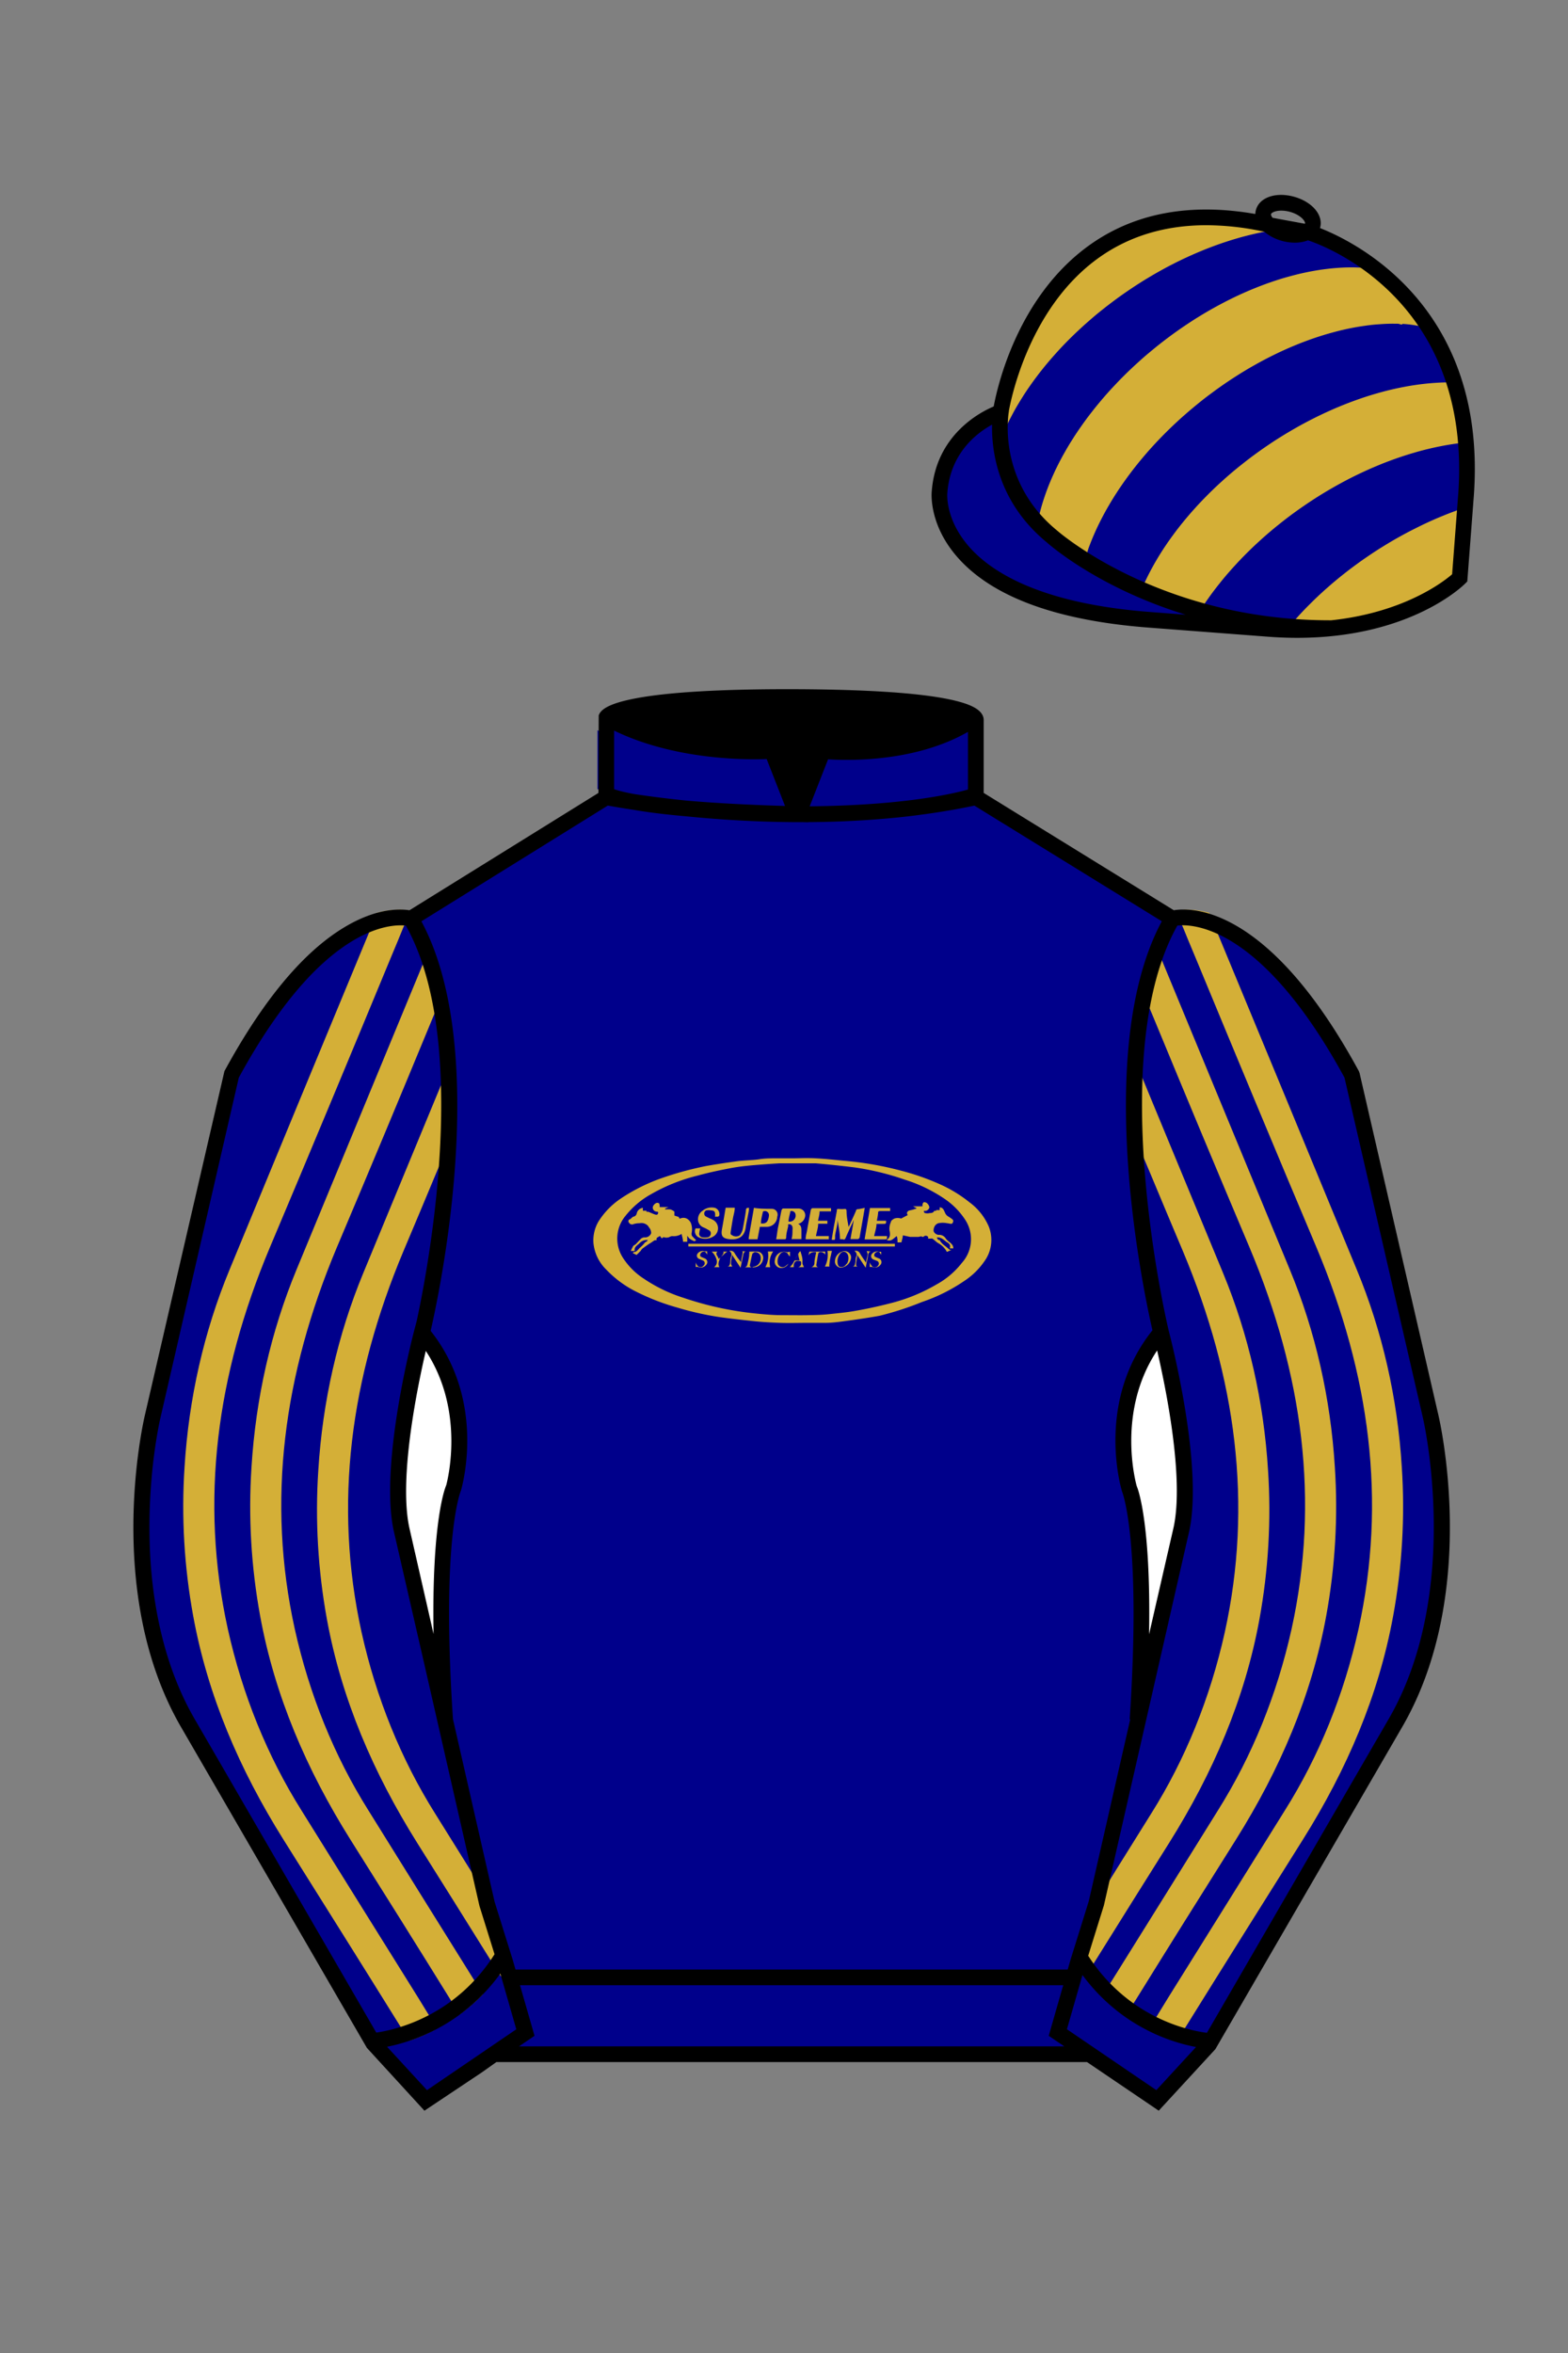 
<svg xmlns="http://www.w3.org/2000/svg" viewBox="0 0 100 150">

	<rect x="0" y="0" width="100" height="150" fill="#808080" stroke="none"/>

	<path d="M74.752 58.99s5.164-1.613 11.451 9.961l5.025 21.795s2.623 11.087-2.232 19.497l-11.869 20.482-3.318 3.605-4.346-2.944H31.484l-1.03.731-3.317 2.213-1.658-1.802-1.659-1.803-5.936-10.241-5.936-10.241c-2.427-4.205-2.985-9.08-2.936-12.902.049-3.823.705-6.595.705-6.595l2.512-10.897 2.512-10.898c3.144-5.787 6.007-8.277 8.084-9.321 2.077-1.043 3.368-.64 3.368-.64l6.228-3.865 6.229-3.865v-5.08s.087-.328 1.571-.655c1.483-.328 4.364-.655 9.95-.655 6.222 0 9.232.368 10.689.737 1.455.369 1.357.737 1.357.737v4.916l12.535 7.73z" fill="#00008b"></path>

<g id="Layer_143" data-name="Layer 143"><path d="M63.06,78.19a3.77,3.77,0,0,0-1.21-1.53A8.71,8.71,0,0,0,60,75.52a15.52,15.52,0,0,0-2.53-.89A20.75,20.75,0,0,0,53.85,74c-.61-.06-1.22-.13-1.84-.16s-1,0-1.47,0c-.34,0-.67,0-1,0s-.74,0-1.11.06-1,.07-1.44.13c-.66.09-1.33.19-2,.31a21,21,0,0,0-2.72.74,11.45,11.45,0,0,0-2.67,1.32,4.91,4.91,0,0,0-1.42,1.45,2.36,2.36,0,0,0-.33,1.42,2.73,2.73,0,0,0,.81,1.66,6.82,6.82,0,0,0,1.95,1.43,14.43,14.43,0,0,0,2.6,1,19.18,19.18,0,0,0,2.6.59c.75.11,1.5.19,2.25.27.56.06,1.13.09,1.7.11s1.19,0,1.79,0l1.1,0c.48,0,1-.08,1.44-.14.66-.09,1.33-.19,2-.31A19.51,19.51,0,0,0,58.8,83a11,11,0,0,0,2.68-1.33,4.69,4.69,0,0,0,1.41-1.43A2.31,2.31,0,0,0,63.06,78.19ZM61.35,80.5a5.25,5.25,0,0,1-1.62,1.38,11.23,11.23,0,0,1-2.94,1.2c-.74.19-1.47.35-2.21.48-.54.1-1.1.15-1.65.21s-.92.06-1.39.07-1.11,0-1.66,0-1.14-.05-1.71-.11a20.59,20.59,0,0,1-4.59-1,9.7,9.7,0,0,1-2.51-1.21,4.46,4.46,0,0,1-1.35-1.35,2.26,2.26,0,0,1,.17-2.66,5.44,5.44,0,0,1,1.61-1.37,11.43,11.43,0,0,1,3-1.2c.72-.2,1.45-.35,2.19-.49.45-.08.9-.13,1.36-.17s1.11-.09,1.67-.12h.94c.45,0,.91,0,1.37,0,.81.07,1.64.16,2.46.26a17.08,17.08,0,0,1,3.21.78,9.59,9.59,0,0,1,2.52,1.21,4.72,4.72,0,0,1,1.33,1.34A2.25,2.25,0,0,1,61.35,80.5Z" fill="#D4AF37"></path><path d="M44.4,79.06s-.1.07-.13.06a1.19,1.19,0,0,1-.33-.19s-.07-.1-.11-.15,0,0,0,0,0,.24,0,.38l-.27,0c0-.16-.06-.33-.09-.5a.91.91,0,0,1-.6.14.43.43,0,0,0-.18.06.5.5,0,0,1-.38,0c-.06.06-.1.13-.17,0s-.12,0-.17,0a.21.21,0,0,0-.11.12c.05.09,0,.08-.07.08s-.21.13-.32.19-.32.22-.48.33a.65.65,0,0,0-.13.16L40.6,80l-.23-.11s0-.07.05-.07c.2,0,.29-.21.43-.31a3,3,0,0,0,.25-.26c0-.06.17-.08.21-.2a.64.64,0,0,0-.54.22c-.14.13-.34.23-.29.48h-.25a2.15,2.15,0,0,1,.17-.34s.12-.07.16-.11.17-.19.27-.28a.35.35,0,0,1,.27-.14.41.41,0,0,0,.43-.27.57.57,0,0,0-.11-.33,1,1,0,0,1-.09-.13.57.57,0,0,0-.54-.17,1.24,1.24,0,0,0-.46.08s-.15,0-.2-.1a.14.14,0,0,1,0-.22c.09,0,.17-.15.27-.18a.26.26,0,0,0,.21-.22A.45.45,0,0,1,41,77c0,.06,0,.11,0,.18l.23,0,0,.07h0s.11,0,.12,0,.27.12.42.17.18,0,.21-.12a.09.09,0,0,0-.07-.06.26.26,0,0,1-.28-.26c0-.14.19-.33.32-.3s.09.08.12.13a1.21,1.21,0,0,1,0,.14l.57,0a0,0,0,0,1,0,0l-.22.09a.13.13,0,0,1,0,.06,1.87,1.87,0,0,1,.34,0,.77.77,0,0,1,.25.14s0,.14,0,.25l.28.09s0,.06.07.11a.48.48,0,0,1,.45,0,.6.6,0,0,1,.26.3,1.13,1.13,0,0,1,.05.55.45.45,0,0,0,0,.23A2.68,2.68,0,0,0,44.4,79.06Z" fill="#D4AF37"></path><path d="M59.65,78.11a.55.55,0,0,0-.11.37.37.37,0,0,0,.38.24.48.48,0,0,1,.4.24,1.26,1.26,0,0,0,.2.2.89.89,0,0,1,.22.21.39.39,0,0,1,.06.21h-.23c.06-.18,0-.29-.16-.38s-.37-.36-.67-.31c.06.07.06.18.19.16a.09.09,0,0,1,0,0c.11.24.34.36.53.53s.12.06.21.1l-.28.13a1.36,1.36,0,0,0-.57-.57c-.13-.08-.23-.2-.36-.28a.19.19,0,0,0-.1,0l-.17,0s0-.08,0-.11a.19.19,0,0,0-.3,0l-.06,0c-.09-.07-.18,0-.27,0l-.24,0c-.1,0-.19,0-.28,0l-.46-.1c0,.13-.06.29-.09.45h-.25c0-.14,0-.27-.05-.4-.2.13-.34.38-.65.24,0,0,0,0,0,0,.25-.13.24-.37.19-.59a1,1,0,0,1,.09-.55c0-.09.13-.17.22-.22a.67.67,0,0,1,.43,0l.42-.22c-.11-.16,0-.27.13-.3a2.43,2.43,0,0,0,.45-.13l-.24-.13.6,0,0-.08c0-.07.05-.18.09-.18a.27.27,0,0,1,.21.07.45.45,0,0,1,.14.24c0,.12-.14.24-.25.24l-.1,0s0,.13.07.14a.65.65,0,0,0,.31,0c.08,0,.22,0,.28-.14l.12,0a.12.12,0,0,0,0-.05l.23,0c0-.06,0-.11,0-.17.25,0,.28.25.38.42a.53.53,0,0,0,.15.15,2.31,2.31,0,0,1,.28.19c.09.08.05.17,0,.25s-.23,0-.33,0a1.37,1.37,0,0,0-.57,0A.43.43,0,0,0,59.65,78.11Z" fill="#D4AF37"></path><path d="M55.15,77c-.11.65-.22,1.27-.33,1.9a.18.18,0,0,1-.1.09h-.48c.07-.42.15-.82.21-1.23h0a4.69,4.69,0,0,1-.21.46c-.09.21-.19.41-.28.63s-.11.17-.24.15a.75.75,0,0,0-.15,0c0-.43-.1-.83-.15-1.25h0c0,.32-.1.64-.16,1l0,.13c0,.17,0,.17-.22.15l.14-.84c.07-.34.13-.69.19-1,0-.1,0-.13.14-.12a2,2,0,0,0,.34,0c.11,0,.13,0,.14.15,0,.32.07.65.13,1l.09-.19c.13-.28.26-.56.38-.84,0-.08.08-.12.17-.11Z" fill="#D4AF37"></path><rect x="43.9" y="79.29" width="13.17" height="0.17" fill="#D4AF37"></rect><path d="M51.35,77.53a.43.43,0,0,0-.43-.49c-.33,0-.67,0-1,0,0,0-.07.07-.08.11-.07.33-.13.68-.2,1s-.08.55-.14.85H50c.1,0,.13,0,.14-.12,0-.25.08-.49.13-.73a.14.14,0,0,1,0-.1.21.21,0,0,1,.27.18.69.69,0,0,1,0,.2c0,.18,0,.36-.06.56h.63c0-.19,0-.35,0-.52s0-.36-.21-.45a0,0,0,0,1,0,0A.59.59,0,0,0,51.35,77.53Zm-1.06.34c0-.2.07-.41.11-.61,0,0,0-.05,0-.05a.26.26,0,0,1,.34.25A.38.38,0,0,1,50.29,77.87Z" fill="#D4AF37"></path><path d="M49.23,77.06c-.39,0-.76,0-1.15-.06-.11.66-.23,1.28-.33,1.91V79h.56l.15-.79c.15,0,.3,0,.44,0a.67.67,0,0,0,.67-.65A.37.37,0,0,0,49.23,77.06ZM49,77.7c-.07.24-.2.32-.47.29,0-.25.07-.49.12-.72a.07.07,0,0,1,.06-.06.26.26,0,0,1,.33.26A.85.85,0,0,1,49,77.7Z" fill="#D4AF37"></path><path d="M45.61,77.52c0-.23,0-.35-.27-.36a.75.75,0,0,0-.3,0,.22.22,0,0,0,0,.4l.2.1a2.06,2.06,0,0,1,.26.12.61.61,0,0,1,.06,1,1,1,0,0,1-1,.1.43.43,0,0,1-.2-.57l.08,0,.22,0a1.11,1.11,0,0,0-.06.27.23.23,0,0,0,.2.3,1.1,1.1,0,0,0,.31,0,.24.24,0,0,0,.22-.22.22.22,0,0,0-.15-.25,2.06,2.06,0,0,0-.33-.17.56.56,0,0,1-.32-.38.65.65,0,0,1,.28-.68A.91.91,0,0,1,45.6,77a.42.42,0,0,1,.27.49.14.14,0,0,1-.08.07l-.2,0S45.6,77.55,45.61,77.52Z" fill="#D4AF37"></path><path d="M47.77,77c0,.18-.05.37-.08.54s-.1.46-.13.69c-.08.62-.47.81-1,.77s-.59-.26-.51-.68.15-.88.23-1.33h.58c0,.22-.07.43-.11.64s-.09.52-.13.78-.05.27.08.34a.44.44,0,0,0,.48,0,1.11,1.11,0,0,0,.18-.36c.08-.4.15-.79.21-1.2C47.57,77,47.62,77,47.77,77Z" fill="#D4AF37"></path><path d="M56,77.35a4.2,4.2,0,0,1-.08.47h.59c0,.2,0,.2-.2.2H55.9c0,.26-.1.51-.15.78h.82c0,.21,0,.21-.19.21H55.14c.11-.67.23-1.32.34-2h1.29l0,.19c-.2,0-.39,0-.58,0S56,77.24,56,77.35Z" fill="#D4AF37"></path><path d="M52.27,77.22c0,.21-.06.39-.1.6h.6a1.62,1.62,0,0,0,0,.19h-.59c0,.27-.1.52-.14.79h.82a1.38,1.38,0,0,0,0,.2H51.38c0-.23.08-.45.11-.67.07-.4.15-.81.22-1.21,0,0,.06-.1.09-.1H53l0,.2Z" fill="#D4AF37"></path><path d="M48.34,79.79a5.23,5.23,0,0,0-.56,0,.36.36,0,0,1,0,.15c0,.21-.06.42-.11.64s-.1.14-.14.21h.54a.61.61,0,0,0,.59-.5A.4.4,0,0,0,48.34,79.79Zm-.35,1c-.13,0-.19-.07-.16-.18s.09-.48.16-.7c0,0,.08-.06.14-.09.25,0,.39.15.39.39A.54.54,0,0,1,48,80.76Z" fill="#D4AF37"></path><path d="M47.58,79.79c-.14,0-.17.13-.19.26l-.16.77L46.69,80h0a5.35,5.35,0,0,0-.07.56.55.55,0,0,0,.08.18h-.31c.13,0,.16-.14.18-.25s0-.27.07-.42a.27.27,0,0,0-.13-.32.28.28,0,0,1,.34.14,3.8,3.8,0,0,0,.42.57c0-.19.07-.39.09-.58s-.06-.09-.09-.13Z" fill="#D4AF37"></path><path d="M55.55,79.79c-.14,0-.17.13-.19.26s-.1.48-.15.77L54.67,80h0c0,.18-.06.36-.07.55s0,.12.08.19h-.31c.14,0,.16-.14.18-.25s0-.28.07-.42a.27.27,0,0,0-.13-.32.29.29,0,0,1,.35.14c.11.2.25.39.4.61,0-.2.08-.37.1-.53a.71.71,0,0,0-.07-.22Z" fill="#D4AF37"></path><path d="M53.84,79.76a.66.66,0,0,0-.59.63.39.39,0,0,0,.35.42.7.7,0,0,0,.68-.66A.41.41,0,0,0,53.84,79.76Zm.13.82a.33.33,0,0,1-.37.18c-.13,0-.19-.14-.19-.36a.76.76,0,0,1,.2-.51.27.27,0,0,1,.31-.07.36.36,0,0,1,.17.23A.68.68,0,0,1,54,80.58Z" fill="#D4AF37"></path><path d="M44.71,79.87c-.08.1-.07.21,0,.25l.23.1a.25.25,0,0,1,.1.41.43.43,0,0,1-.51.14.65.65,0,0,0-.16,0c0-.07,0-.16,0-.29a.65.65,0,0,0,.1.19.25.25,0,0,0,.41,0,.19.19,0,0,0-.06-.32l-.24-.1a.22.22,0,0,1-.07-.36.4.4,0,0,1,.43-.12l.16,0c0,.06,0,.13,0,.21a1.4,1.4,0,0,0-.13-.18A.25.25,0,0,0,44.71,79.87Z" fill="#D4AF37"></path><path d="M55.81,79.88c-.08.1-.06.2,0,.24l.23.1a.25.25,0,0,1,.11.41.43.43,0,0,1-.51.14.74.74,0,0,0-.17,0c0-.08,0-.17,0-.3a.65.65,0,0,0,.1.19.25.25,0,0,0,.44,0,.18.18,0,0,0-.08-.28l-.23-.09a.23.23,0,0,1-.05-.4.39.39,0,0,1,.4-.09l.15,0V80a1.11,1.11,0,0,0-.12-.18A.24.24,0,0,0,55.81,79.88Z" fill="#D4AF37"></path><path d="M52.63,79.79a1.23,1.23,0,0,0,0,.2.33.33,0,0,0-.34-.17.13.13,0,0,0-.1.08c-.05.22-.08.46-.12.69a.14.14,0,0,0,.12.19h-.44a.27.27,0,0,0,.19-.25c0-.23.07-.46.11-.7a.46.46,0,0,0-.5.2l.07-.24Z" fill="#D4AF37"></path><path d="M50.38,79.8c0,.08,0,.17,0,.3L50.28,80a.29.29,0,0,0-.47-.12.73.73,0,0,0-.21.65.31.31,0,0,0,.5.18l.18-.15a.51.51,0,0,1-.6.25.41.41,0,0,1-.26-.49.59.59,0,0,1,.8-.49S50.31,79.8,50.38,79.8Z" fill="#D4AF37"></path><path d="M50.91,80.78h.36l-.09-.21a1.91,1.91,0,0,1,0-.21c0-.21-.08-.41-.13-.6a.24.24,0,0,0-.1.1c-.14.24-.26.48-.4.71l-.17.21h.24s0-.12,0-.16c.07-.22.13-.25.37-.23,0,0,.1,0,.1.08S51.12,80.71,50.91,80.78Zm-.23-.43c.07-.15.14-.27.23-.43,0,.17.05.29.08.43Z" fill="#D4AF37"></path><path d="M45.88,80.78h-.34a.42.42,0,0,0,.17-.43,1.09,1.09,0,0,0-.32-.56h.36c-.17.18.07.3.08.47l.11-.1C45.87,80.36,45.75,80.56,45.88,80.78Z" fill="#D4AF37"></path><path d="M49.12,80.78h-.31a1.51,1.51,0,0,0,.16-1h.34A1.23,1.23,0,0,0,49.12,80.78Z" fill="#D4AF37"></path><path d="M53,80a3.39,3.39,0,0,0-.1.57.38.38,0,0,0,0,.17h-.29a1.6,1.6,0,0,0,.16-1h.29A1.83,1.83,0,0,0,53,80Z" fill="#D4AF37"></path><path d="M46.39,79.79a1,1,0,0,0-.2.15.87.87,0,0,1-.21.17,1,1,0,0,0,.13-.15c0-.06.09-.12,0-.17Z" fill="#D4AF37"></path></g>

	<path fill="#00008b" d="M83.483 14.819s11.045 3.167 10.006 16.831l-.299 3.929-.098 1.266s-3.854 3.878-12.191 3.244l-7.594-.578c-14.146-1.076-13.389-8.132-13.389-8.132.299-3.929 3.901-5.104 3.901-5.104s2.192-14.981 16.72-12.033l.391.107 2.553.47z"></path>


	<path fill="#D4AF37" d="M87.837 17.17c-.074-.051-.178-.027-.268-.039a8.774 8.774 0 0 0-.55-.055 13.68 13.68 0 0 0-.281-.018l-.285-.01a9.367 9.367 0 0 0-.291-.002 9.499 9.499 0 0 0-.588.015c-.1.005-.199.011-.299.019-.102.007-.201.016-.303.025a18.649 18.649 0 0 0-.614.072c-.102.014-.205.03-.309.046l-.314.054c-.104.019-.209.038-.314.06-.105.021-.211.044-.318.067-.105.024-.213.048-.32.074a25.081 25.081 0 0 0-.97.262c-.107.033-.217.066-.326.102-.107.035-.219.071-.328.108l-.33.114-.33.122c-.109.042-.221.084-.33.128l-.334.135c-.109.046-.221.093-.33.141-.113.048-.223.098-.336.148l-.333.154c-.109.053-.221.106-.332.162-.113.055-.223.111-.336.168l-.332.174-.334.181c-.111.062-.223.124-.334.188-.111.063-.221.128-.334.194-.11.066-.222.132-.331.201a18.599 18.599 0 0 0-.662.42 27.008 27.008 0 0 0-.658.446c-.109.077-.219.154-.327.232-.108.079-.218.159-.325.239-.107.081-.217.163-.323.245-.109.083-.215.167-.323.252a39.354 39.354 0 0 0-.63.517 16.204 16.204 0 0 0-.607.53c-.1.089-.198.179-.296.268-.096.09-.194.181-.288.271-.096.091-.19.182-.283.274l-.277.276c-.091.092-.18.185-.27.279l-.264.28a22.25 22.25 0 0 0-.511.567c-.082.095-.165.19-.245.286l-.24.288c-.078.097-.156.192-.232.289l-.227.29c-.075.097-.148.194-.22.291l-.213.292-.206.293c-.068.098-.135.197-.201.295-.065.098-.13.196-.193.294l-.187.295a15.475 15.475 0 0 0-.351.591l-.167.295-.158.295a16.62 16.62 0 0 0-.152.295l-.145.295c-.047.098-.092.196-.136.295-.045.098-.089.196-.131.294-.042.097-.083.196-.124.294a17.642 17.642 0 0 0-.223.583c-.034.097-.068.194-.1.29-.033.097-.064.193-.095.289-.029.096-.059.191-.086.287-.027.096-.054.191-.078.286-.025.095-.048.19-.07.284-.023.095-.043.189-.063.283l-.025.162a14.676 14.676 0 0 0 3.021 2.332l.149-.469.046-.158a17.128 17.128 0 0 1 .224-.583c.039-.097.081-.195.122-.292l.13-.294a15.933 15.933 0 0 1 .283-.589c.049-.098.101-.197.152-.295.051-.098.105-.197.158-.295.054-.099.11-.197.166-.296l.173-.295c.059-.098.118-.197.18-.295.061-.099.122-.197.186-.294.064-.099.128-.198.193-.295.066-.099.134-.196.201-.294.067-.098.137-.195.206-.292.07-.098.142-.195.214-.293a18.537 18.537 0 0 1 .446-.581c.076-.097.154-.192.232-.289l.24-.288.245-.286c.083-.096.167-.19.253-.284.085-.095.171-.19.258-.282.087-.095.176-.188.265-.281a23.767 23.767 0 0 1 .546-.553c.094-.092.188-.184.283-.274.096-.091.191-.182.29-.272.097-.09.194-.18.294-.269a40.611 40.611 0 0 1 .608-.529l.313-.26c.104-.086.21-.171.317-.257a18.64 18.64 0 0 1 .647-.496c.107-.081.215-.16.324-.24.109-.079.219-.155.326-.232.109-.077.219-.152.328-.227.111-.074.221-.148.33-.219.111-.072.221-.144.332-.214.108-.07.22-.139.329-.207l.332-.201c.111-.066.223-.13.334-.193l.332-.188c.113-.061.223-.122.336-.181.109-.06.223-.117.332-.175.113-.057.223-.113.336-.168.109-.055.223-.108.332-.162.113-.052.223-.104.334-.154.111-.051.223-.1.334-.149.111-.048.221-.095.334-.141.109-.046.221-.091.33-.135.111-.044.221-.086.332-.128l.33-.122c.109-.039.221-.077.33-.114.109-.037.219-.073.328-.108.109-.035.219-.068.328-.102a25.23 25.23 0 0 1 .968-.263l.32-.074a17.778 17.778 0 0 1 .632-.127c.105-.019.209-.037.313-.053s.207-.032.313-.046a10.508 10.508 0 0 1 .915-.096c.1-.007.199-.014.299-.019a9.69 9.69 0 0 1 .588-.015l.289.002c.096.003.293.104.285.01 0 0 .984.033 1.871.361-.002-.005-1.848-2.715-3.471-3.839zM76.56 38.884c.061-.094.121-.189.186-.283.063-.094.127-.189.192-.283l.199-.282a18.428 18.428 0 0 1 .42-.562c.072-.093.145-.187.221-.28a18.284 18.284 0 0 1 .697-.83c.08-.092.162-.183.246-.274l.251-.273.258-.271.266-.268.271-.267c.092-.088.184-.177.277-.264a35.083 35.083 0 0 1 .572-.521c.098-.086.195-.171.295-.256.1-.085.199-.17.301-.254.102-.084.203-.168.309-.251a25.997 25.997 0 0 1 .953-.735l.33-.238a48.893 48.893 0 0 1 .674-.463 32.82 32.82 0 0 1 .68-.439l.342-.209c.115-.068.228-.136.344-.203l.344-.197c.115-.064.229-.128.346-.19.113-.062.229-.123.344-.184a22.518 22.518 0 0 1 .69-.347 34.27 34.27 0 0 1 .692-.322c.115-.052.23-.102.346-.151l.346-.145a17.607 17.607 0 0 1 .688-.269c.113-.043.229-.084.342-.125.115-.041.229-.08.342-.118.113-.039.229-.076.34-.112.115-.036.226-.071.34-.105l.338-.099c.113-.032.225-.063.336-.092.113-.029.225-.058.336-.085l.332-.079.33-.072.33-.065c.109-.021.219-.04.326-.059.109-.018.217-.036.324-.052.107-.016.215-.031.322-.045.105-.014.213-.026.318-.039.105-.011.211-.022.316-.031 0 0-.402-3.083-.801-3.82l-.113.003c-.1-.002-.199-.003-.301-.002-.1 0-.201.002-.303.004a16.984 16.984 0 0 0-.929.055c-.105.01-.211.02-.316.032-.105.012-.213.024-.32.038a20.451 20.451 0 0 0-.644.097c-.109.019-.219.038-.326.059-.109.021-.221.042-.33.065a19.462 19.462 0 0 0-.998.236c-.111.03-.225.06-.336.092a21.543 21.543 0 0 0-1.02.315c-.113.039-.227.078-.34.119-.115.04-.228.082-.344.125-.113.043-.228.086-.342.131a31.1 31.1 0 0 0-.346.138l-.346.145a45.787 45.787 0 0 0-.69.309l-.346.164a36.782 36.782 0 0 0-.69.348c-.115.06-.23.122-.346.184-.115.063-.229.125-.344.19-.115.065-.231.131-.344.197l-.344.203c-.115.069-.227.139-.342.21a19.769 19.769 0 0 0-.682.438l-.338.229c-.113.078-.225.155-.334.234-.111.079-.223.159-.33.238-.109.08-.219.16-.324.242-.107.081-.215.163-.318.245l-.313.247c-.104.083-.206.167-.308.251a24.614 24.614 0 0 0-.885.77c-.096.086-.189.174-.283.261-.094.087-.186.176-.277.264-.09.088-.182.177-.271.267-.088.089-.177.178-.264.268a20.664 20.664 0 0 0-.51.542l-.247.274a29.312 29.312 0 0 0-.471.552l-.227.278-.22.28a28.951 28.951 0 0 0-.619.844l-.192.283a19.459 19.459 0 0 0-.536.853c-.055.095-.111.189-.164.284a25.98 25.98 0 0 0-.157.285 15.115 15.115 0 0 0-.293.568c-.045.094-.091.189-.134.283a11.765 11.765 0 0 0-.248.566l3.707 1.329.087-.123zM93.606 32.299c-.117.037-.23.076-.348.116a29.008 29.008 0 0 0-1.042.388l-.35.143c-.117.048-.233.098-.35.148a34.238 34.238 0 0 0-.698.318 38.044 38.044 0 0 0-1.05.526c-.115.061-.232.124-.348.188-.117.064-.232.129-.35.195-.115.065-.231.132-.346.2-.117.068-.232.138-.348.208l-.346.214c-.115.072-.229.146-.344.22-.115.075-.227.15-.34.226l-.336.23c-.111.077-.221.154-.33.233-.109.079-.217.157-.324.237-.107.079-.213.159-.318.239-.105.081-.211.162-.313.244-.104.081-.207.163-.309.246-.102.083-.201.166-.301.249s-.197.167-.297.253l-.289.254c-.096.085-.189.171-.283.257-.094.085-.186.173-.277.259a16.89 16.89 0 0 0-.271.262l-.266.264a21.242 21.242 0 0 0-.512.534c-.084.09-.164.18-.246.27l-.24.271c-.078.091-.156.181-.232.272 0 0 6.795.794 10.965-3.179l.439-4.485zM63.8 28.111l.181-.458.057-.154a14.393 14.393 0 0 1 .407-.851l.149-.285a13.491 13.491 0 0 1 .322-.569l.172-.284.178-.284a15.308 15.308 0 0 1 .378-.566c.065-.094.131-.189.199-.282.068-.094.136-.189.206-.281.07-.094.141-.189.213-.282.071-.093.146-.186.22-.279.073-.094.149-.185.225-.278.076-.092.155-.185.233-.277l.239-.275.246-.274a21.258 21.258 0 0 1 .775-.812c.089-.09.18-.178.271-.266.091-.088.183-.177.277-.264l.283-.262c.095-.087.191-.174.289-.259l.294-.256a18.757 18.757 0 0 1 .609-.506l.312-.248a44.268 44.268 0 0 1 .642-.486 27.856 27.856 0 0 1 1.003-.701c.113-.076.227-.15.339-.223l.341-.217a31.378 31.378 0 0 1 1.028-.609l.345-.191c.114-.062.229-.123.345-.184l.345-.177c.115-.059.23-.115.345-.17.115-.057.231-.111.346-.164.115-.053.23-.107.346-.158.115-.052.23-.102.346-.151.115-.05.23-.098.345-.145.114-.048.229-.094.344-.139.115-.044.23-.089.343-.131a20.738 20.738 0 0 1 1.026-.355c.113-.037.227-.071.34-.106l.337-.099a12.1 12.1 0 0 1 .336-.091l.336-.086.334-.079c.109-.025.219-.049.33-.072.109-.023.219-.044.328-.065l.326-.059c.109-.018.217-.036.324-.052l-.859-.438s-3.765-.81-7.026.087c0 0-3.48.679-6.305 4.291 0 0-2.08 2.67-2.955 5.998 0 0-.504 2.386-.438 3.568"></path>


	<path fill="#00008b" d="M27.109 134.103l2.913-1.944 1.434-.999 2.014-1.385-1.298-4.521-1.154-3.698-5.45-23.896c-.876-4.191 1.314-12.492 1.314-12.492s4.328-17.817-.715-26.405c0 0-5.164-1.613-11.452 9.961L9.69 90.519s-2.623 11.088 2.231 19.498l11.871 20.482 3.317 3.604"></path>


	<path fill="#00008b" d="M73.785 134.1l-2.912-1.944-1.434-1-2.014-1.384 1.297-4.521 1.154-3.698 5.451-23.896c.875-4.191-1.314-12.493-1.314-12.493s-4.328-17.816.715-26.404c0 0 5.164-1.613 11.451 9.961l5.025 21.795s2.623 11.087-2.232 19.497l-11.869 20.482-3.318 3.605"></path>


  <path d="M31.88,125.89s.06.08.08.12c0,0,0,0,0,0,.22-.24.45-.46.7-.67l-.07-.24-.59-1.98-.37-1.24-.03-.09c-.54-.86-1.08-1.73-1.61-2.59-.75-1.2-1.49-2.39-2.24-3.59-2.17-3.45-3.76-7.37-4.69-11.55-1.8-8.17-.72-16.23,2.67-24.3.69-1.64,1.38-3.27,2.06-4.91.44-1.04.88-2.07,1.3-3.11.04-1.52.01-3.08-.12-4.6-.34.8-.67,1.6-1,2.41-1.6,3.86-3.2,7.73-4.8,11.6-1.63,3.93-2.6,8.2-2.87,12.58-.21,3.18-.02,6.38.55,9.5.93,5.08,2.96,9.79,5.75,14.24,1.57,2.49,3.13,4.99,4.69,7.49.2.31.39.62.58.93Z" fill="#D4AF37"></path>
  <path d="M30.8,127.13s-.08.08-.12.12c-.44.44-.9.83-1.36,1.16-.18-.28-.35-.57-.54-.85-2.13-3.44-4.28-6.87-6.44-10.3-2.79-4.45-4.82-9.16-5.75-14.25-.57-3.11-.76-6.31-.55-9.49.27-4.38,1.24-8.65,2.87-12.58,2.65-6.41,5.3-12.82,7.95-19.22.21-.5.41-1,.62-1.49.12.29.23.59.33.9,0,0,.01.01.01.02.21.61.39,1.25.54,1.9-.25.61-.5,1.22-.76,1.83-2.02,4.89-4.06,9.78-6.13,14.67-3.39,8.07-4.47,16.13-2.67,24.3.93,4.18,2.52,8.1,4.69,11.55,2.25,3.61,4.5,7.24,6.76,10.85.19.29.37.59.55.88Z" fill="#D4AF37"></path>
  <path d="M27.75,129.1c-.01.1-.03.21-.05.31-.57.3-1.11.52-1.6.68-.18-.29-.37-.59-.55-.88-2.48-3.99-4.98-7.97-7.48-11.95-2.79-4.45-4.82-9.16-5.75-14.25-.57-3.11-.76-6.31-.55-9.49.27-4.38,1.24-8.65,2.87-12.58,2.97-7.19,5.94-14.37,8.92-21.55,0-.02.01-.03.01-.04.16-.38.31-.75.47-1.12,0-.02.01-.03.01-.04.08-.02.16-.04.24-.06.15-.04.29-.06.42-.08.72-.11,1.21-.05,1.45.01-.12.3-.24.6-.37.9,0,.04-.03.08-.05.12-.25.62-.51,1.24-.77,1.86-2.57,6.21-5.15,12.41-7.77,18.61-3.39,8.07-4.47,16.13-2.67,24.3.93,4.18,2.52,8.1,4.69,11.55,2.48,3.98,4.96,7.97,7.45,11.95l.68,1.11.4.64Z" fill="#D4AF37"></path>
  <path d="M69.29,125.89s-.06.08-.08.12c0,0,0,0,0,0-.22-.24-.45-.46-.7-.67l.07-.24.59-1.98.37-1.24.03-.09c.54-.86,1.08-1.73,1.61-2.59.75-1.2,1.49-2.39,2.24-3.59,2.17-3.45,3.76-7.37,4.69-11.55,1.8-8.17.72-16.23-2.67-24.3-.69-1.64-1.38-3.27-2.06-4.91-.44-1.04-.88-2.07-1.3-3.11-.04-1.52-.01-3.08.12-4.6.34.8.67,1.6,1,2.41,1.6,3.86,3.2,7.73,4.8,11.6,1.63,3.93,2.6,8.2,2.87,12.58.21,3.18.02,6.38-.55,9.5-.93,5.08-2.96,9.79-5.75,14.24-1.57,2.49-3.13,4.99-4.69,7.49-.2.31-.39.62-.58.93Z" fill="#D4AF37"></path>
  <path d="M70.37,127.13s.08.08.12.12c.44.44.9.83,1.36,1.16.18-.28.35-.57.54-.85,2.13-3.44,4.28-6.87,6.44-10.3,2.79-4.45,4.82-9.16,5.75-14.25.57-3.11.76-6.31.55-9.49-.27-4.38-1.24-8.65-2.87-12.58-2.65-6.41-5.3-12.82-7.95-19.22-.21-.5-.41-1-.62-1.49-.12.29-.23.59-.33.9,0,0-.01.01-.01.02-.21.61-.39,1.25-.54,1.9.25.61.5,1.22.76,1.83,2.02,4.89,4.06,9.78,6.13,14.67,3.39,8.07,4.47,16.13,2.67,24.3-.93,4.18-2.52,8.1-4.69,11.55-2.25,3.61-4.5,7.24-6.76,10.85-.19.29-.37.59-.55.88Z" fill="#D4AF37"></path>
  <path d="M73.42,129.1c.01.1.03.21.05.31.57.3,1.11.52,1.6.68.18-.29.37-.59.55-.88,2.48-3.99,4.98-7.97,7.48-11.95,2.79-4.45,4.82-9.16,5.75-14.25.57-3.11.76-6.31.55-9.49-.27-4.38-1.24-8.65-2.87-12.58-2.97-7.19-5.94-14.37-8.92-21.55,0-.02-.01-.03-.01-.04-.16-.38-.31-.75-.47-1.12,0-.02-.01-.03-.01-.04-.08-.02-.16-.04-.24-.06-.15-.04-.29-.06-.42-.08-.72-.11-1.21-.05-1.45.01.12.3.24.6.37.9,0,.04.03.08.05.12.25.62.51,1.24.77,1.86,2.57,6.21,5.15,12.41,7.77,18.61,3.39,8.07,4.47,16.13,2.67,24.3-.93,4.18-2.52,8.1-4.69,11.55-2.48,3.98-4.96,7.97-7.45,11.95l-.68,1.11-.4.64Z" fill="#D4AF37"></path>


	<path fill="#00008b" d="M47.835 48.387l1.188 2.979s-8-.104-10.917-1.063v-3.75c0 .001 3.843 2.084 9.729 1.834zm3.948 0l-1.219 3c5.563.094 10.125-1.063 10.125-1.063v-3.688c-3.656 2.033-8.906 1.751-8.906 1.751z"></path>


	<path fill="#fff" d="M25.587 97.434c-.875-4.191 1.313-12.492 1.313-12.492 3.678 4.398 2.014 9.944 2.014 9.944s-1.313 2.917-.525 14.753l-2.802-12.205z"></path>
	<path fill="#fff" d="M75.345 97.434c.877-4.191-1.313-12.492-1.313-12.492-3.678 4.398-2.014 9.944-2.014 9.944s1.313 2.917.525 14.753l2.802-12.205z"></path>
	<path d="M84.819 40.543c-11.27 0-17.779-5.718-18.052-5.961-4.297-3.521-3.444-8.346-3.406-8.55l.982.184c-.033.181-.769 4.457 3.075 7.606.08.071 6.532 5.721 17.403 5.721h.09l.002 1h-.094z
	M82.73 40.661c-.596 0-1.218-.023-1.867-.072l-7.593-.579c-6.005-.457-10.158-2.021-12.344-4.647-1.696-2.038-1.513-3.956-1.504-4.037.271-3.571 3.034-5.027 3.952-5.415.256-1.371 1.571-7.096 6.191-10.343 2.977-2.091 6.7-2.705 11.074-1.816l.423.115 2.559.471c.114.033 11.425 3.44 10.367 17.35l-.411 5.379-.13.13c-.151.154-3.53 3.464-10.717 3.464zm-5.795-26.304c-2.591 0-4.87.677-6.794 2.03-4.813 3.383-5.817 9.896-5.826 9.961l-.045.305-.294.098c-.134.044-3.289 1.132-3.558 4.667-.008.078-.137 1.629 1.303 3.337 1.386 1.645 4.527 3.718 11.625 4.258l7.594.578c7.166.546 10.944-2.356 11.67-2.982l.381-4.997c.977-12.83-9.1-16.144-9.624-16.307l-2.958-.58a17.567 17.567 0 0 0-3.474-.368z
	M82.73 40.661c-.596 0-1.218-.023-1.867-.072l-7.593-.579c-6.005-.457-10.158-2.021-12.344-4.647-1.696-2.038-1.513-3.956-1.504-4.037.271-3.571 3.034-5.027 3.952-5.415.256-1.371 1.571-7.096 6.191-10.343 2.977-2.091 6.7-2.705 11.074-1.816l.423.115 2.559.471c.114.033 11.425 3.44 10.367 17.35l-.411 5.379-.13.13c-.151.154-3.53 3.464-10.717 3.464zm-5.795-26.304c-2.591 0-4.87.677-6.794 2.03-4.813 3.383-5.817 9.896-5.826 9.961l-.045.305-.294.098c-.134.044-3.289 1.132-3.558 4.667-.008.078-.137 1.629 1.303 3.337 1.386 1.645 4.527 3.718 11.625 4.258l7.594.578c7.166.546 10.944-2.356 11.67-2.982l.381-4.997c.977-12.83-9.1-16.144-9.624-16.307l-2.958-.58a17.567 17.567 0 0 0-3.474-.368z
	M82.574 15.469a3.11 3.11 0 0 1-.82-.114c-.686-.19-1.256-.589-1.524-1.066-.169-.299-.215-.613-.132-.908.223-.802 1.273-1.161 2.436-.838.685.189 1.255.587 1.524 1.065.169.299.215.614.132.91-.082.295-.282.54-.58.709-.285.16-.646.242-1.036.242zm-.858-2.042c-.389 0-.63.131-.655.223-.009.033.005.087.039.147.104.185.409.452.922.594.513.143.91.07 1.095-.035.061-.035.101-.074.109-.107l.001-.002c.01-.033-.005-.088-.04-.149-.104-.185-.408-.451-.92-.593a2.105 2.105 0 0 0-.551-.078z
	M73.901 134.551l-7.018-4.773 1.396-4.866 1.157-3.71 5.441-23.858c.839-4.021-1.289-12.173-1.311-12.254-.181-.745-4.32-18.123.767-26.785l.099-.167.184-.057c.229-.071 5.632-1.596 12.04 10.199l.048.126 5.025 21.795c.108.458 2.611 11.375-2.287 19.859L77.51 130.632l-3.609 3.919zm-5.857-5.19l5.701 3.883 2.991-3.249 11.842-20.436c4.696-8.134 2.204-19.022 2.179-19.131l-5.011-21.731c-5.364-9.843-9.742-9.825-10.658-9.696-4.709 8.387-.593 25.667-.55 25.842.088.334 2.206 8.455 1.317 12.714l-5.453 23.905-1.164 3.736-1.194 4.163zM27.069 134.554l-3.671-4.006-11.871-20.482c-4.897-8.485-2.394-19.403-2.284-19.864l5.071-21.919c6.411-11.799 11.813-10.27 12.04-10.199l.185.057.098.167c5.087 8.663.948 26.041.77 26.776-.024.091-2.152 8.245-1.31 12.271l5.448 23.888 1.144 3.661 1.4 4.877-7.02 4.773zm-2.834-4.555l2.99 3.248 5.702-3.883-1.198-4.175-1.151-3.688-5.46-23.934c-.893-4.267 1.227-12.388 1.317-12.731.04-.165 4.155-17.44-.551-25.829-.909-.107-5.339-.069-10.661 9.692l-5.008 21.729c-.026.111-2.519 11.001 2.176 19.136l11.844 20.435z
	M23.777 130.604l-.057-.998c.049-.003 4.939-.348 7.894-5.146l.852.523c-3.237 5.258-8.468 5.609-8.689 5.621z
	M27.903 109.751l-2.805-12.215c-.89-4.259 1.229-12.379 1.319-12.723l.247-.935.621.742c3.807 4.551 2.18 10.171 2.109 10.408-.034.087-1.268 3.124-.505 14.576l-.986.147zm-1.827-12.425l1.575 6.859c-.126-7.325.762-9.403.808-9.505-.004 0 1.317-4.618-1.323-8.591-.54 2.327-1.721 8.062-1.06 11.237zM51.09 52.412c-6.99 0-12.442-1.079-12.523-1.095l.198-.98c.12.025 12.197 2.409 23.363.001l.211.978c-3.813.822-7.727 1.096-11.249 1.096z
	M51.547 52.42l-.754-.02c-10.628-.278-12.238-1.21-12.453-1.394l.65-.76-.325.38.288-.408c.059.036 1.529.871 11.112 1.161l-1.17-2.989c-1.409.054-6.492.059-10.477-2.209l.494-.869c4.315 2.455 10.223 2.065 10.282 2.063l.367-.026 1.986 5.071z
	M50.904 52.404h-.733l1.983-5.065.379.041c.058.007 5.735.577 9.436-2.061l.58.814c-3.475 2.477-8.334 2.363-9.738 2.272L51.638 51.4c7.338-.069 10.418-1.167 10.449-1.178l.344.939c-.139.051-3.485 1.243-11.527 1.243z
	M73.031 109.751l-.986-.146c.762-11.452-.472-14.489-.484-14.519-.092-.295-1.719-5.915 2.088-10.466l.621-.742.246.935c.091.344 2.209 8.465 1.318 12.723l-.002.01-2.801 12.205zm.766-23.661c-2.652 3.985-1.314 8.603-1.3 8.652.027.051.912 2.12.786 9.44l1.573-6.856c.663-3.176-.518-8.911-1.059-11.236zM32.544 125.555h35.971v1H32.544zM77.101 130.604c-.222-.012-5.455-.362-8.689-5.621l.852-.523c2.964 4.818 7.844 5.144 7.893 5.146l-.056.998zM50.949 44.453c9.949 0 11.197 1.295 11.197 1.295-3.447 2.682-9.653 2.065-9.653 2.065l-1.61 3.884-1.652-3.822c-8.023 0-10.431-2.188-10.431-2.188s1.083-1.234 12.149-1.234z
	M73.899 134.553l-4.575-3.1H31.658l-.9.639-3.685 2.459-3.671-4.007-11.871-20.482c-2.565-4.445-3.049-9.609-3.003-13.16.049-3.834.691-6.588.719-6.703l5.071-21.919c2.657-4.891 5.449-8.097 8.299-9.529 1.731-.87 2.992-.805 3.498-.724l12.051-7.479.017-4.93c.111-.418.748-.75 1.947-1.015 2.004-.442 5.388-.667 10.058-.667 5.202 0 8.839.253 10.812.752.907.23 1.427.502 1.636.857a.696.696 0 0 1 .099.391v4.611l12.125 7.479c1.135-.186 6.067-.296 11.799 10.253l.048.126L91.732 90.2c.108.458 2.611 11.375-2.287 19.859L77.51 130.632l-3.611 3.921zm-49.659-4.558l2.99 3.249 4.109-2.791h38.292l4.116 2.789 2.989-3.247 11.842-20.436c4.701-8.143 2.204-19.022 2.179-19.131l-5.011-21.732c-5.95-10.916-10.79-9.678-10.836-9.661l-.212.061-.194-.114-12.771-7.877v-5.079c-.095-.068-.353-.209-.98-.369-1.301-.329-4.189-.722-10.566-.722-5.727 0-8.513.35-9.842.644-.712.157-1.041.303-1.179.382v5.143l-12.887 7.998-.218-.068c-.006-.002-1.155-.315-2.994.609-1.825.917-4.664 3.233-7.837 9.053l-5.008 21.729c-.007.03-.645 2.771-.692 6.489-.044 3.425.417 8.398 2.869 12.646l11.841 20.435zm14.835-83.971z
	" fill="#000000"></path>

</svg>
